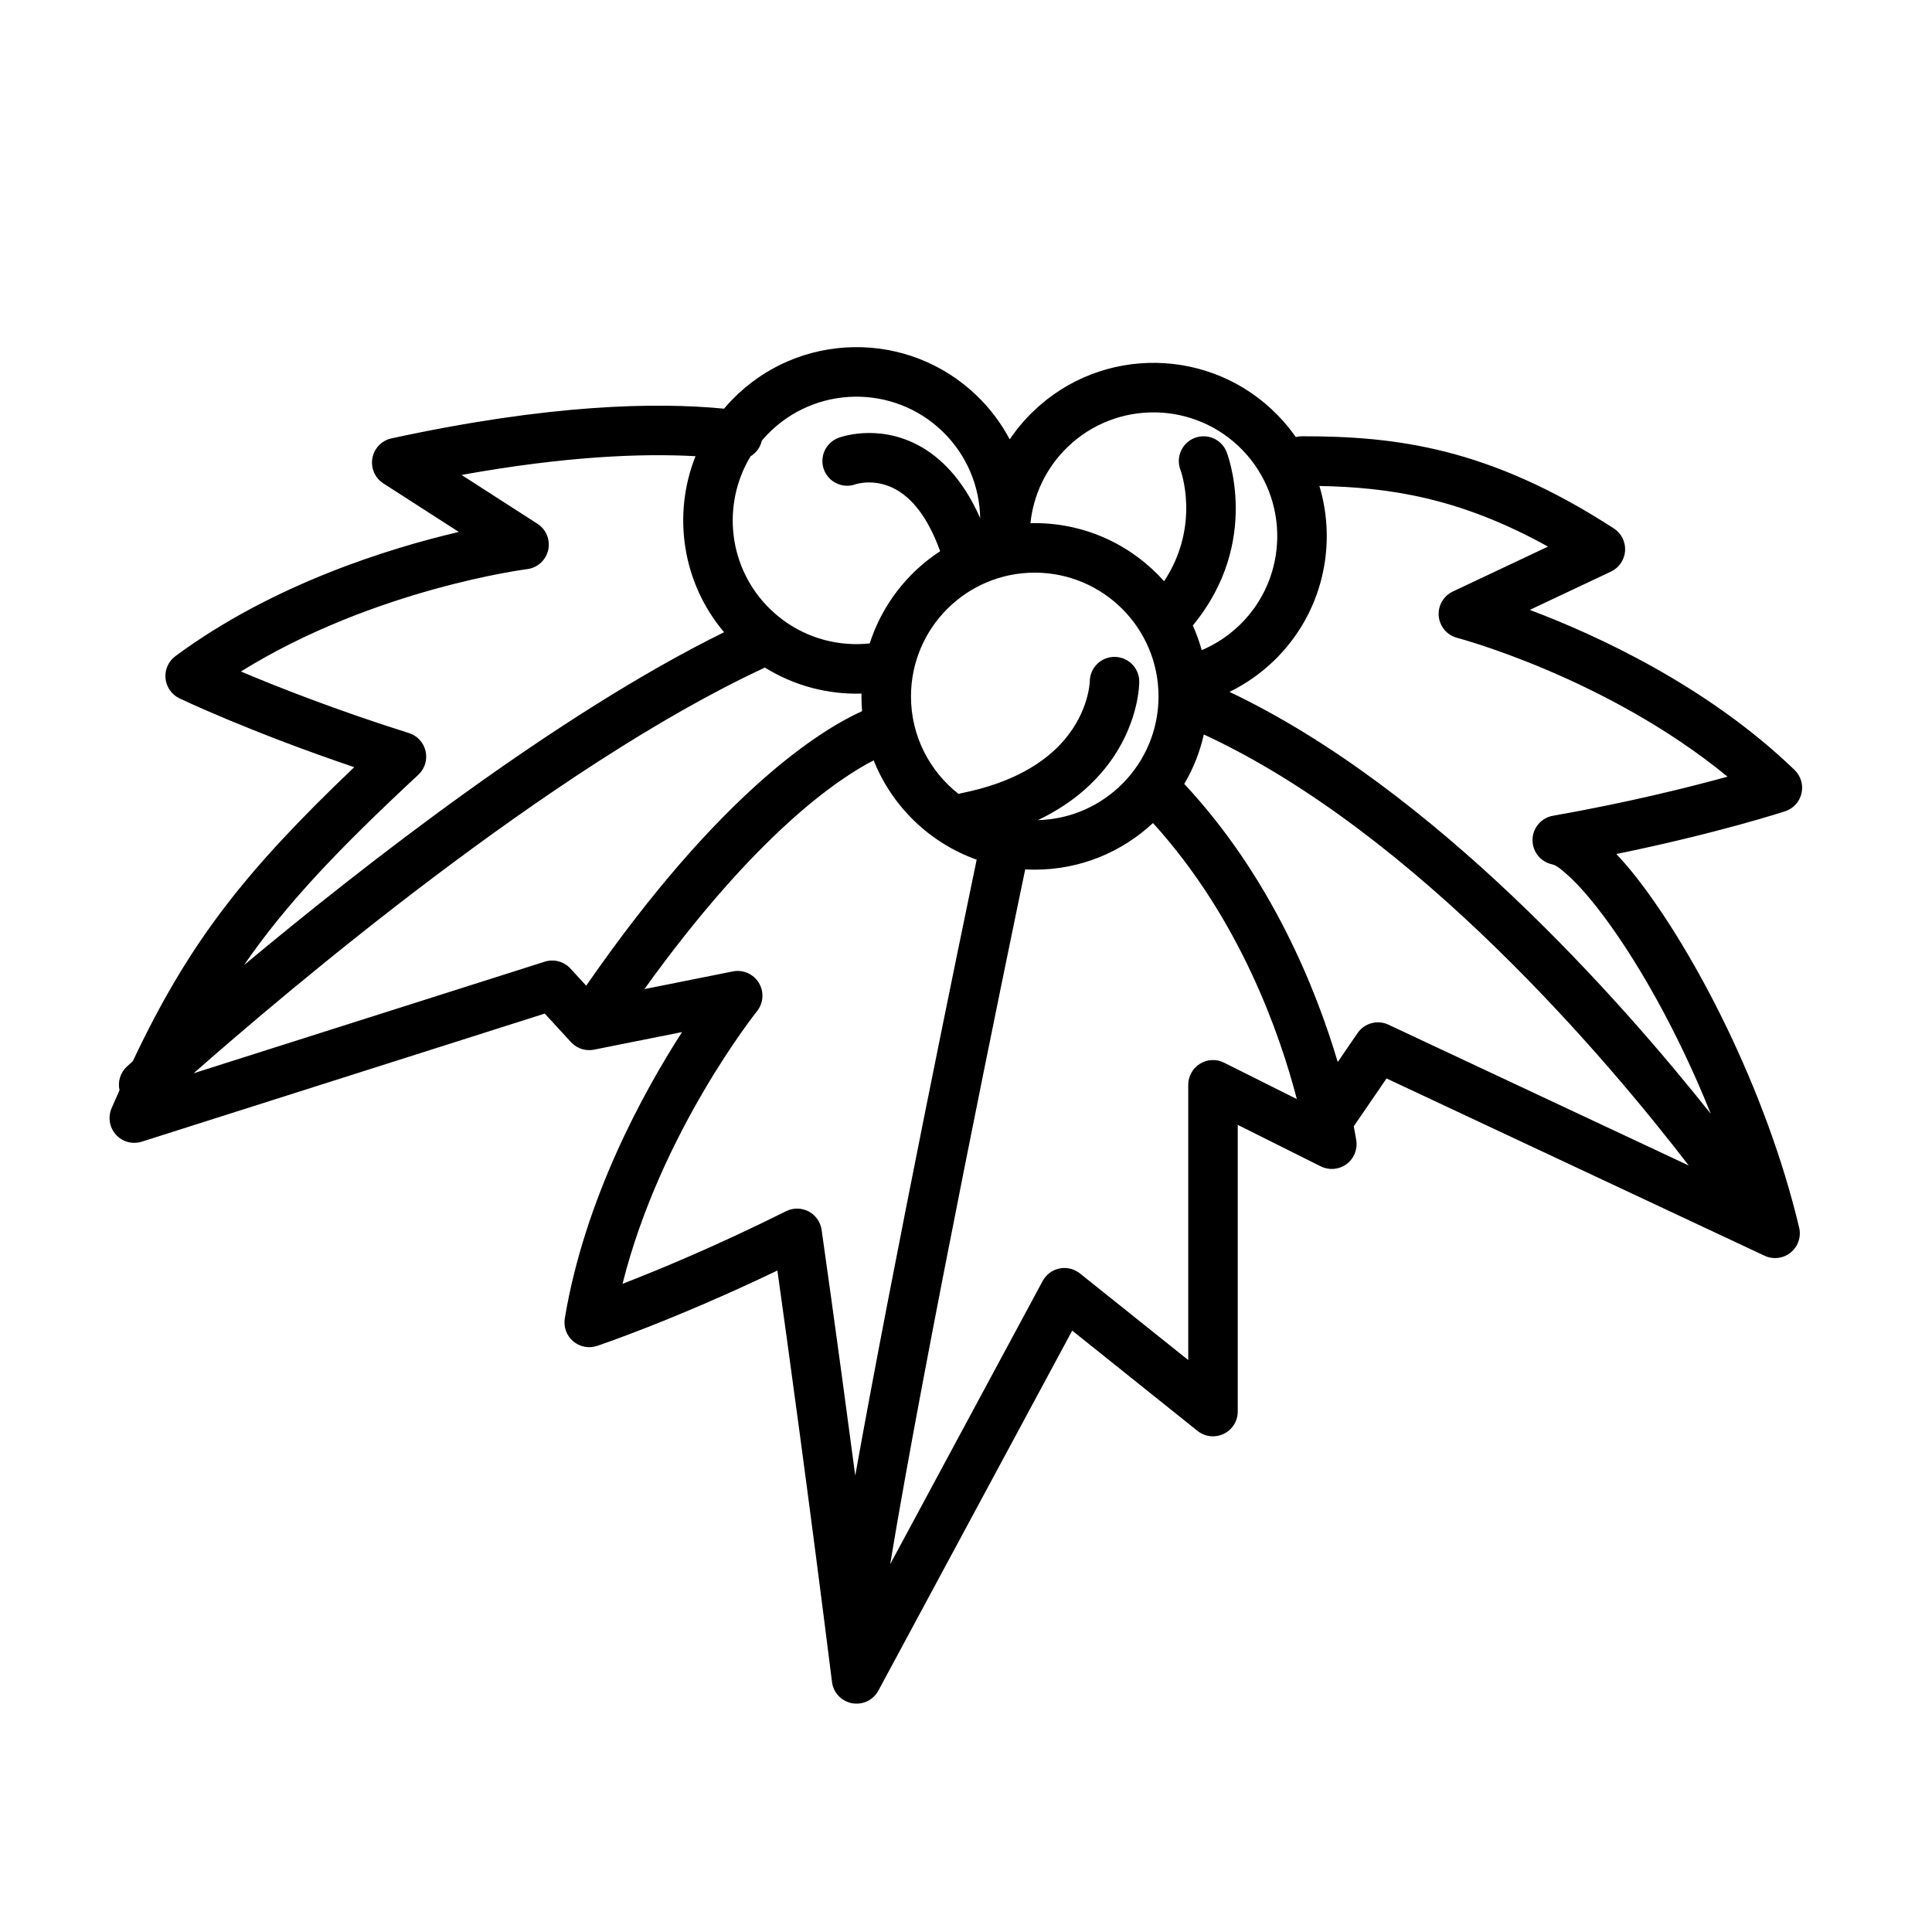 <?xml version="1.0" encoding="UTF-8"?>
<!-- Uploaded to: SVG Repo, www.svgrepo.com, Generator: SVG Repo Mixer Tools -->
<svg fill="#000000" width="800px" height="800px" version="1.1" viewBox="144 144 512 512" xmlns="http://www.w3.org/2000/svg">
 <path d="m335.87 252.31c0.668-0.797 1.379-1.574 2.117-2.34 17.625-18.207 46.719-18.688 64.93-1.055 3.574 3.457 6.465 7.352 8.668 11.523 1.762-2.613 3.824-5.086 6.18-7.367 18.207-17.625 47.305-17.152 64.93 1.062 1.746 1.793 3.305 3.699 4.699 5.691 0.527-0.141 1.086-0.211 1.66-0.211 24.695 0 49.383 2.883 82.633 24.426 2 1.289 3.133 3.566 2.977 5.945-0.156 2.379-1.59 4.481-3.746 5.496l-21.508 10.148c17.766 6.699 47.066 20.137 70.164 42.414 1.66 1.598 2.356 3.953 1.844 6.188-0.512 2.242-2.164 4.055-4.352 4.769 0 0-17.578 5.769-44.723 11.328 1.762 1.852 3.566 3.953 5.391 6.289 15.199 19.461 34.273 55.812 43.059 92.707 0.582 2.449-0.293 5.023-2.242 6.606-1.953 1.59-4.644 1.922-6.926 0.852l-100.18-46.98-8.684 12.676c0.48 2.457 0.676 3.824 0.676 3.824 0.348 2.418-0.676 4.824-2.66 6.25-1.977 1.426-4.59 1.637-6.769 0.543l-21.996-10.996v75.98c0 2.519-1.441 4.816-3.715 5.91s-4.977 0.789-6.941-0.789l-33.211-26.574-51.371 95.41c-1.355 2.512-4.18 3.863-6.984 3.336-2.809-0.52-4.953-2.801-5.305-5.637-5.969-47.742-11.934-90.961-14.469-109.03-27.805 13.32-47.801 19.98-47.801 19.98-2.18 0.723-4.582 0.25-6.328-1.234-1.754-1.496-2.59-3.801-2.211-6.07 5.273-31.66 20.797-59.906 31.078-75.871l-23.324 4.66c-1.078 0.219-2.172 0.156-3.18-0.148l-0.062-0.023c-0.867-0.27-1.691-0.723-2.41-1.363l-0.102-0.102c-0.133-0.117-0.27-0.25-0.387-0.387l-6.926-7.535-106.79 33.945c-2.449 0.781-5.125 0.055-6.848-1.852-1.723-1.914-2.172-4.644-1.156-7.008 0.699-1.629 1.402-3.219 2.102-4.785-0.496-2.211 0.172-4.629 1.969-6.266 0 0 0.535-0.488 1.551-1.41 14.926-31.59 29.629-50.207 58.68-77.926-28.16-9.523-46.32-18.246-46.32-18.246-2.078-0.992-3.481-3.008-3.691-5.297-0.219-2.289 0.781-4.527 2.629-5.887 25.812-19.082 56.617-28.582 75.105-32.906l-20.004-12.871c-2.234-1.434-3.379-4.07-2.906-6.684 0.473-2.606 2.465-4.676 5.062-5.242 41.934-9.102 70.219-9.621 88.137-7.871zm113.68 109.8c-8.203 7.668-19.223 12.359-31.332 12.359-0.852 0-1.684-0.023-2.527-0.07-5.055 24.254-26.59 128.4-35.785 184.13l40.406-75.051c0.922-1.715 2.559-2.93 4.465-3.32 1.914-0.387 3.891 0.094 5.406 1.309l28.711 22.961v-72.941c0-2.273 1.172-4.383 3.109-5.582 1.93-1.195 4.344-1.309 6.383-0.285l19.285 9.645c-4.41-16.996-15.004-47.711-38.125-73.156zm-74.02-16.609c-9.25 4.738-31.039 19.27-60.758 60.621l23.434-4.684c2.707-0.543 5.465 0.668 6.894 3.023 1.434 2.356 1.234 5.352-0.48 7.512 0 0-25.512 31.859-35.645 72.25 9.73-3.762 25.207-10.18 43.328-19.238 1.891-0.945 4.109-0.922 5.984 0.055 1.867 0.977 3.148 2.793 3.449 4.879 0 0 3.883 27.152 8.91 65.133 10.352-57.805 27.68-141.59 32.18-163.23-12.445-4.434-22.426-14.09-27.301-26.324zm87.496-6.856c-1.055 4.676-2.816 9.086-5.18 13.105 23.02 24.664 34.898 54.27 40.668 73.699l5.25-7.668c1.82-2.644 5.281-3.598 8.195-2.227l79.578 37.32c-21.066-27.387-72.086-88.129-128.51-114.23zm30.629-65.863c4.793 15.934 0.746 33.93-12.02 46.289-3.574 3.457-7.566 6.219-11.809 8.289 54.27 25.742 103.63 81.711 127.54 111.8-8.895-22.27-20.254-42.02-29.969-54.457-2.883-3.691-5.598-6.707-8.047-8.879-1.59-1.418-2.859-2.519-4.008-2.762-3.078-0.645-5.258-3.387-5.211-6.527 0.055-3.141 2.332-5.809 5.422-6.352 19.957-3.519 36.203-7.59 46.266-10.359-32.203-26.402-71.676-36.793-71.676-36.793-2.668-0.699-4.613-3-4.863-5.746-0.25-2.738 1.242-5.352 3.738-6.527l25.215-11.902c-23.371-12.973-42.148-15.719-60.574-16.066zm-146.94 48.129c-56.617 26.262-126.96 86-151.39 107.51l93.031-29.566c2.434-0.77 5.086-0.062 6.809 1.812l4.188 4.551c35.863-51.836 62.645-68.039 73.102-72.754-0.102-1.289-0.156-2.59-0.156-3.906v-0.746c-8.855 0.25-17.781-2.039-25.586-6.894zm-18.398-56.016c-14.469-0.797-34.691 0.047-62 4.969l20.113 12.941c2.312 1.488 3.457 4.273 2.844 6.957-0.605 2.691-2.824 4.715-5.566 5.062 0 0-40.492 5.148-75.863 27.129 9.613 4.062 25.191 10.219 44.516 16.312 2.227 0.699 3.914 2.535 4.426 4.809 0.52 2.281-0.219 4.66-1.93 6.25-21.027 19.578-34.891 34.031-46.207 50.461 31.914-26.625 83.043-66.48 127.24-88.238-11.148-13.168-13.715-31.219-7.574-46.648zm90.719 96.449c17.727-0.434 31.984-14.965 31.984-32.785 0-18.105-14.695-32.801-32.801-32.801-18.105 0-32.801 14.695-32.801 32.801 0 10.484 4.938 19.828 12.594 25.828 0.227-0.07 0.457-0.125 0.699-0.172 13.824-2.762 22.207-8.203 27.184-13.941 6.707-7.731 6.902-15.633 6.902-15.633 0-3.621 2.938-6.559 6.559-6.559s6.559 2.938 6.559 6.559c0 0 0.195 12.352-10.102 24.23-3.848 4.441-9.219 8.879-16.773 12.477zm43.445-45.051c3.621-1.535 7.031-3.746 10.027-6.644 13.004-12.594 13.344-33.379 0.754-46.383-12.594-13.012-33.379-13.344-46.383-0.754-5.754 5.574-9.027 12.746-9.801 20.137 0.379-0.008 0.754-0.016 1.133-0.016 13.625 0 25.875 5.953 34.289 15.398 9.824-14.879 4.344-29.473 4.344-29.473-1.309-3.379 0.363-7.18 3.738-8.492 3.379-1.309 7.18 0.363 8.492 3.738 0 0 9.414 23.656-8.926 45.91l-0.039 0.047c0.945 2.102 1.73 4.281 2.363 6.535zm-58.719-34.992c-0.156-8.367-3.496-16.68-9.973-22.953-13.004-12.586-33.785-12.25-46.383 0.754-0.527 0.543-1.031 1.102-1.512 1.676-0.402 1.777-1.512 3.258-2.992 4.156-7.746 12.801-5.945 29.711 5.258 40.547 0.977 0.945 1.992 1.812 3.047 2.613 0.07 0.047 0.133 0.094 0.203 0.148 6.777 5.047 15.059 7.133 23.074 6.273 3.25-10.133 9.926-18.734 18.664-24.441-3.312-9.188-7.566-14.098-11.855-16.43-5.504-3-10.508-1.324-10.508-1.324-3.394 1.258-7.172-0.473-8.43-3.863-1.258-3.394 0.473-7.172 3.863-8.43 0 0 10.211-3.977 21.355 2.094 5.512 3.008 11.508 8.605 16.184 19.176z" fill-rule="evenodd"/>
</svg>